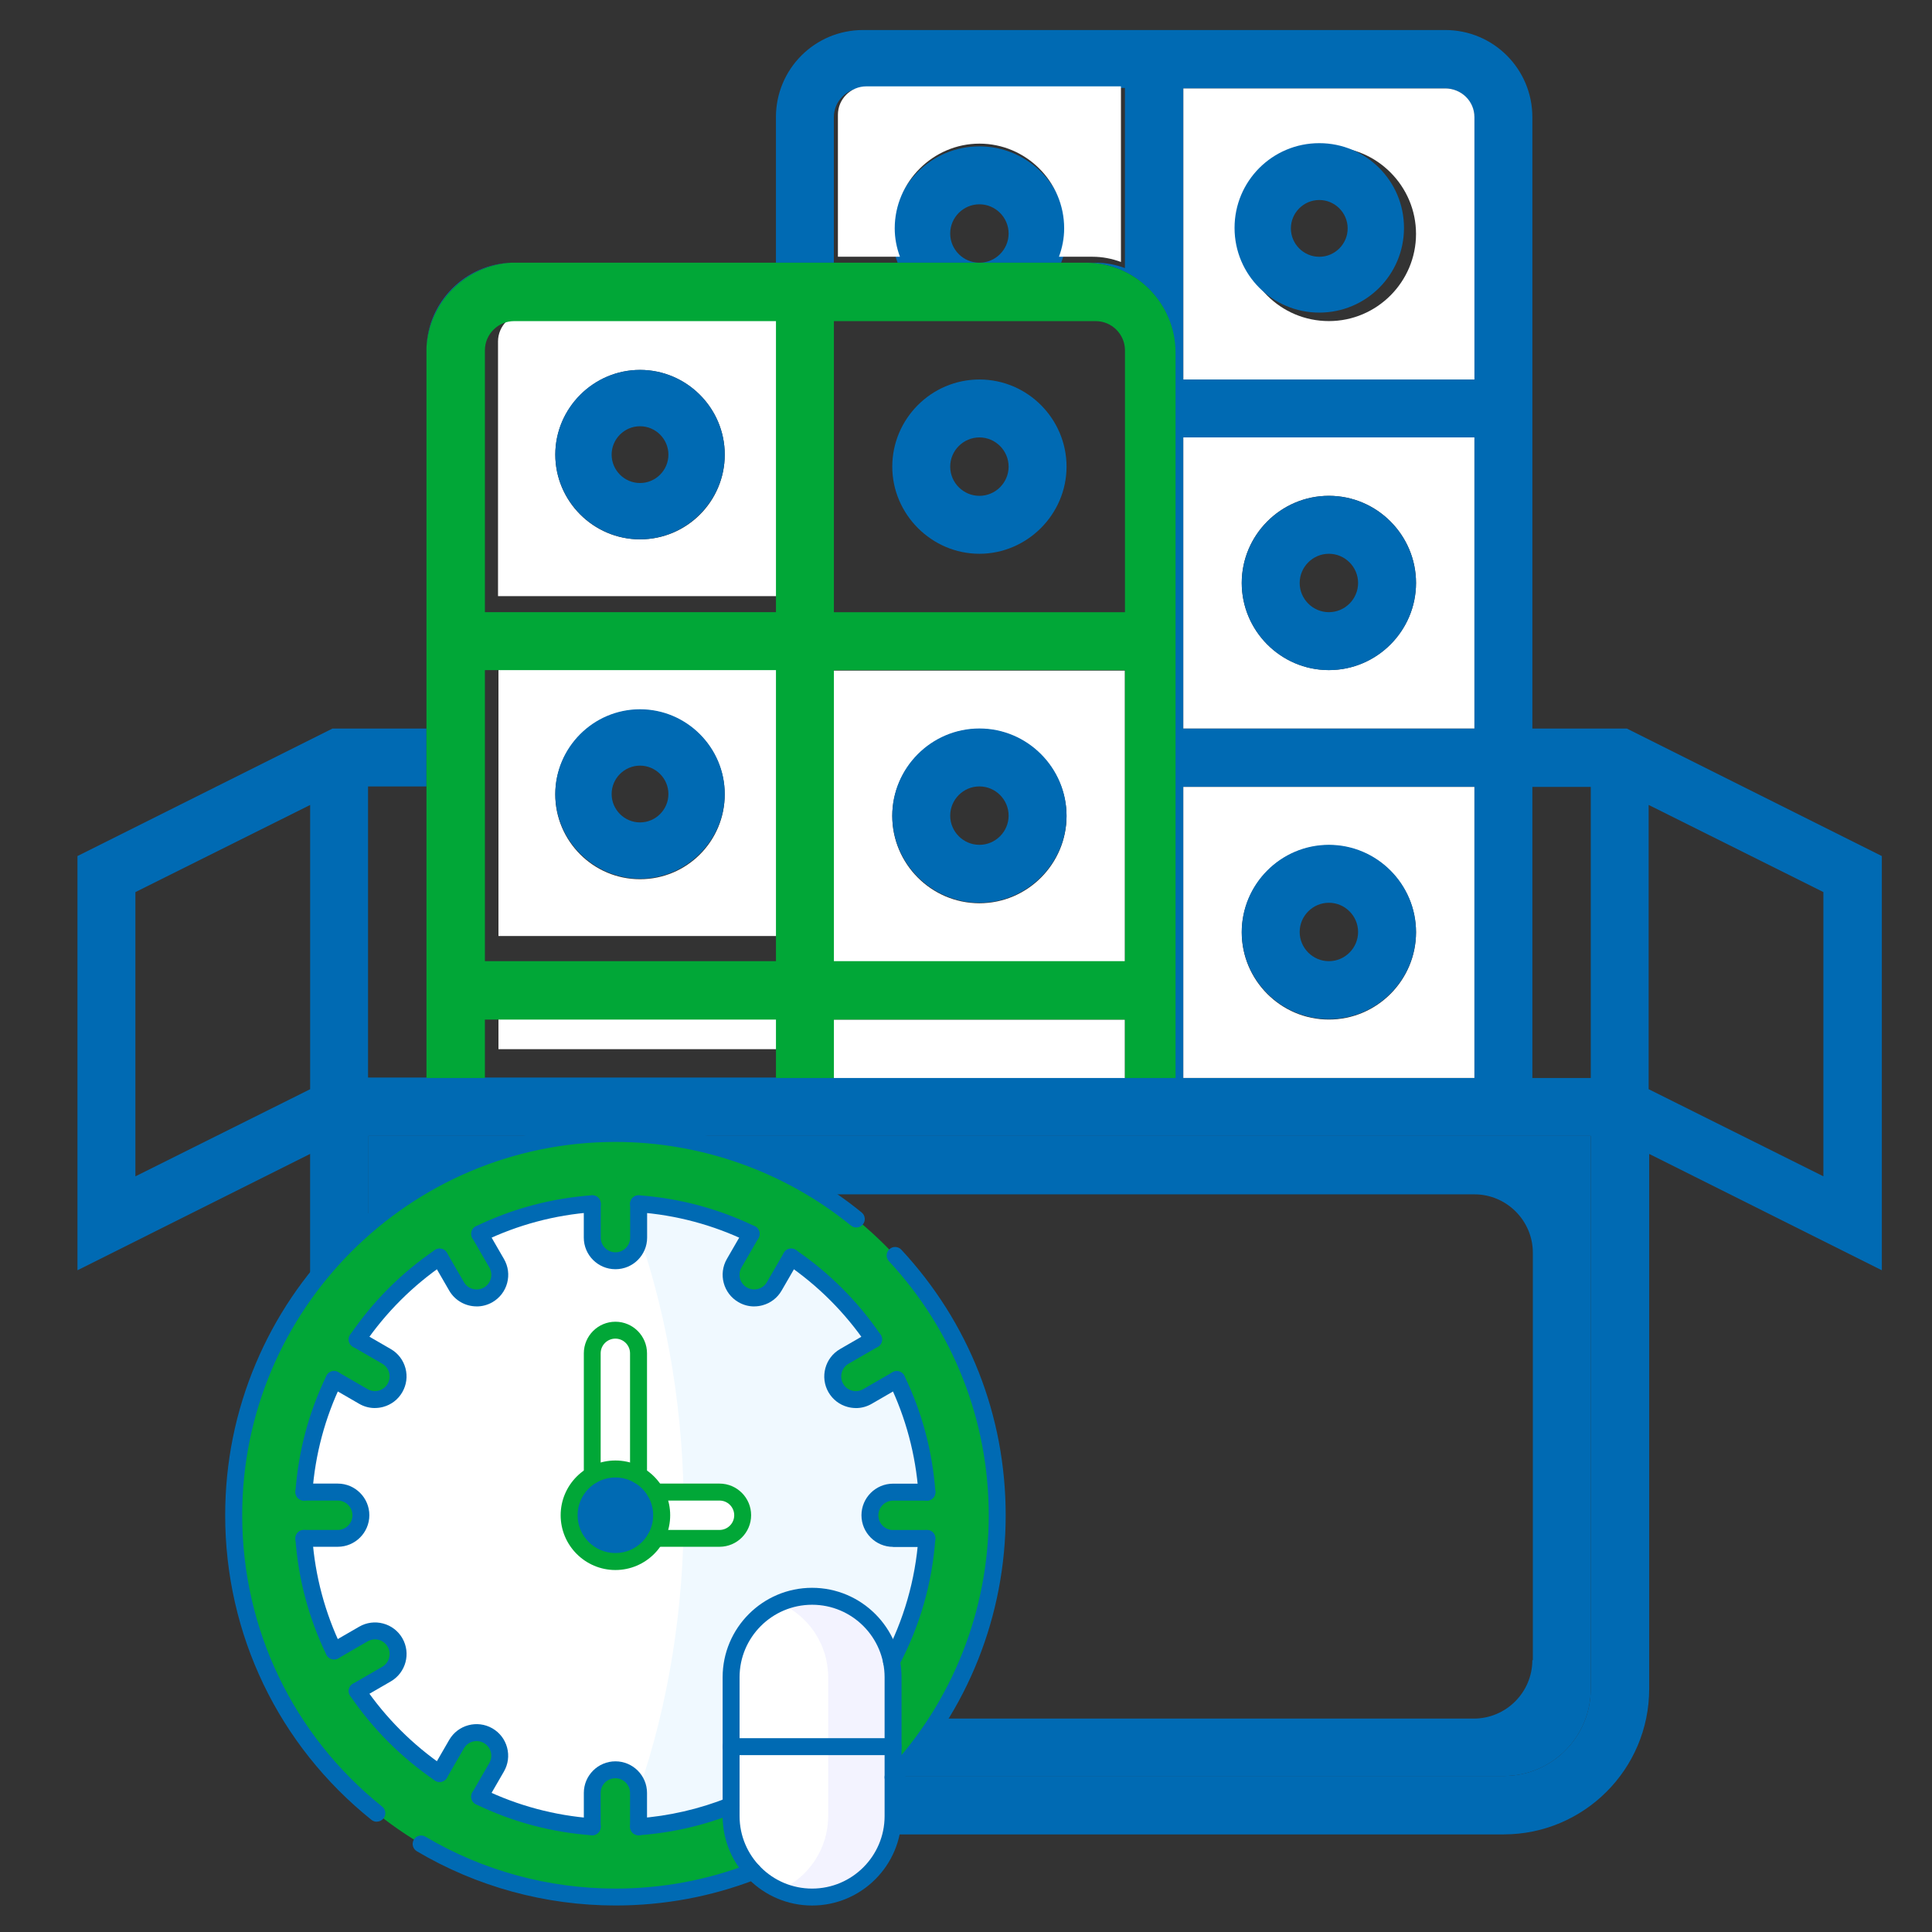 <?xml version="1.0" encoding="UTF-8"?>
<svg id="Layer_1" data-name="Layer 1" xmlns="http://www.w3.org/2000/svg" viewBox="0 0 566.93 566.93">
  <rect x="0" y="0" width="566.93" height="566.93" fill="#333333" stroke="none"/>
  <defs>
    <style>
      .cls-1 {
        fill: #006ab3;
      }

      .cls-1, .cls-2, .cls-3, .cls-4, .cls-5 {
        stroke-width: 0px;
      }

      .cls-2 {
        fill: #fff;
      }

      .cls-3 {
        fill: #f0f9ff;
      }

      .cls-4 {
        fill: #01a737;
      }

      .cls-5 {
        fill: #f3f3ff;
      }
    </style>
  </defs>
  <path class="cls-1" d="m125.14,102.08c.71-13.43,11.43-24.28,25-25-13.57.43-24.57,11.43-25,25Zm162.26-59.13c-14.14,0-25.57,11.43-25.57,25.57,0,3,.57,5.86,1.57,8.57h24c-4.71,0-8.57-3.86-8.57-8.57s3.86-8.57,8.57-8.57,8.57,3.86,8.57,8.57-3.86,8.57-8.57,8.57h24c1-2.71,1.57-5.57,1.57-8.57.14-14-11.43-25.57-25.57-25.57Zm189.97,170.83h-27.71V34.38c0-14.14-11.43-25.57-25.57-25.57h-170.83c-14.14,0-25.57,11.43-25.57,25.57v42.71h17v-42.71c0-4.71,3.86-8.57,8.57-8.57h76.84v52.85c-2.71-1-5.57-1.57-8.57-1.57h-3c14.57,0,26.28,11.86,26.28,26.28v212.82H108v-85.41h17.14v-17h-27.57l-74.84,37.42v121.55l68.27-34.14v156.97c0,23.57,19.14,42.71,42.71,42.71h307.52c23.57,0,42.71-19.14,42.71-42.71v-156.97l68.27,34.14v-121.55l-74.84-37.42Zm-386.36,105.84l-51.28,25.57v-83.41l51.28-25.57v83.41Zm358.65-88.7h17.14v85.41h-17.14v-85.41ZM347.24,25.95h76.84c4.71,0,8.57,3.86,8.57,8.57v76.84h-85.41V25.95h0Zm85.41,102.41v85.41h-85.41v-85.41h85.41Zm-85.41,102.55h85.41v85.41h-85.41v-85.41h0Zm119.55,264.67c0,14.14-11.43,25.57-25.57,25.57H133.71c-14.14,0-25.57-11.43-25.57-25.57v-162.26h358.65v162.26Zm68.27-150.4l-51.28-25.57v-83.41l51.28,25.57v83.41Z"/>
  <path class="cls-1" d="m108.14,333.33v162.26c0,14.14,11.43,25.57,25.57,25.57h307.52c14.14,0,25.57-11.43,25.57-25.57v-162.26H108.14Zm341.51,153.83c0,9.43-7.71,17.14-17.14,17.14H142.28c-9.43,0-17.14-7.71-17.14-17.14v-119.55c0-9.43,7.71-17.14,17.14-17.14h290.38c9.43,0,17.14,7.71,17.14,17.14v119.55h-.14Z"/>
  <rect class="cls-2" x="244.69" y="299.19" width="85.41" height="17.14"/>
  <rect class="cls-2" x="146.27" y="291.2" width="83.06" height="16.67"/>
  <path class="cls-2" d="m328.93,25.48v51.39c-2.64-.97-5.42-1.53-8.33-1.53h-9.86c.97-2.64,1.53-5.42,1.53-8.33,0-13.75-11.25-24.86-24.86-24.86s-24.86,11.25-24.86,24.86c0,2.92.56,5.69,1.53,8.33h-18.2v-41.67c0-4.58,3.75-8.33,8.33-8.33h74.73v.14Z"/>
  <path class="cls-2" d="m424.09,25.95h-76.84v85.41h85.41V34.38c0-4.71-3.86-8.43-8.57-8.43h0Zm-34.14,68.27c-14.14,0-25.57-11.43-25.57-25.57s11.43-25.57,25.57-25.57,25.57,11.57,25.57,25.57-11.43,25.57-25.57,25.57Z"/>
  <path class="cls-2" d="m347.24,230.91v85.41h85.41v-85.41h-85.41Zm42.71,68.27c-14.14,0-25.57-11.57-25.57-25.57s11.43-25.57,25.57-25.57,25.57,11.57,25.57,25.57-11.43,25.57-25.57,25.57Z"/>
  <path class="cls-2" d="m347.24,128.36v85.41h85.41v-85.41h-85.41Zm42.71,68.27c-14.14,0-25.57-11.57-25.57-25.57s11.43-25.57,25.57-25.57,25.57,11.57,25.57,25.57-11.43,25.57-25.57,25.57Z"/>
  <path class="cls-2" d="m154.47,91.87c-4.58,0-8.33,3.75-8.33,8.33v74.73h83.06v-83.06h-74.73Zm33.34,66.4c-13.75,0-24.86-11.25-24.86-24.86s11.25-24.86,24.86-24.86,24.86,11.11,24.86,24.86-11.11,24.86-24.86,24.86Z"/>
  <path class="cls-2" d="m244.69,196.78v85.41h85.41v-85.41h-85.41Zm42.71,68.27c-14.14,0-25.57-11.57-25.57-25.57s11.57-25.57,25.57-25.57,25.57,11.57,25.57,25.57-11.43,25.57-25.57,25.57Z"/>
  <path class="cls-2" d="m146.27,191.6v83.06h83.06v-83.06h-83.06Zm41.53,66.4c-13.75,0-24.86-11.25-24.86-24.86s11.25-24.86,24.86-24.86,24.86,11.11,24.86,24.86-11.11,24.86-24.86,24.86Z"/>
  <path class="cls-1" d="m187.81,108.54c-13.75,0-24.86,11.25-24.86,24.86s11.25,24.86,24.86,24.86,24.86-11.25,24.86-24.86-11.11-24.86-24.86-24.86Zm0,33.2c-4.58,0-8.33-3.75-8.33-8.33s3.75-8.33,8.33-8.33,8.33,3.75,8.33,8.33-3.75,8.33-8.33,8.33Z"/>
  <path class="cls-1" d="m287.4,111.36c-14.14,0-25.57,11.57-25.57,25.57s11.57,25.57,25.57,25.57,25.57-11.57,25.57-25.57-11.43-25.57-25.57-25.57Zm0,34.14c-4.71,0-8.57-3.86-8.57-8.57s3.86-8.57,8.57-8.57,8.57,3.86,8.57,8.57-3.86,8.57-8.57,8.57Z"/>
  <path class="cls-1" d="m187.81,208.13c-13.75,0-24.86,11.25-24.86,24.86s11.25,24.86,24.86,24.86,24.86-11.25,24.86-24.86-11.11-24.86-24.86-24.86Zm0,33.2c-4.58,0-8.33-3.75-8.33-8.33s3.75-8.33,8.33-8.33,8.33,3.75,8.33,8.33-3.75,8.33-8.33,8.33Z"/>
  <path class="cls-1" d="m287.4,213.77c-14.14,0-25.57,11.57-25.57,25.57s11.57,25.57,25.57,25.57,25.57-11.57,25.57-25.57-11.43-25.57-25.57-25.57Zm0,34.14c-4.71,0-8.57-3.86-8.57-8.57s3.86-8.57,8.57-8.57,8.57,3.86,8.57,8.57-3.86,8.57-8.57,8.57Z"/>
  <path class="cls-1" d="m387.13,42.01c-13.75,0-24.86,11.11-24.86,24.86s11.11,24.86,24.86,24.86,24.86-11.11,24.86-24.86-11.11-24.86-24.86-24.86Zm0,33.34c-4.58,0-8.33-3.75-8.33-8.33s3.75-8.33,8.33-8.33,8.33,3.75,8.33,8.33-3.75,8.33-8.33,8.33Z"/>
  <path class="cls-1" d="m389.95,247.91c-14.14,0-25.57,11.57-25.57,25.57s11.43,25.57,25.57,25.57,25.57-11.57,25.57-25.57-11.43-25.57-25.57-25.57Zm0,34.14c-4.71,0-8.57-3.86-8.57-8.57s3.86-8.57,8.57-8.57,8.57,3.86,8.57,8.57-3.86,8.57-8.57,8.57Z"/>
  <path class="cls-1" d="m389.95,145.5c-14.14,0-25.57,11.57-25.57,25.57s11.43,25.57,25.57,25.57,25.57-11.57,25.57-25.57-11.43-25.57-25.57-25.57Zm0,34.14c-4.71,0-8.57-3.86-8.57-8.57s3.86-8.57,8.57-8.57,8.57,3.86,8.57,8.57-3.86,8.57-8.57,8.57Z"/>
  <path class="cls-4" d="m318.68,77.08h-168.54c-13.43.71-24.28,11.43-25,25v111.7h0v102.55h219.82V103.51c0-14.57-11.86-26.42-26.28-26.42Zm-90.98,239.25h-85.41v-17.14h85.41v17.14Zm0-34.28h-85.41v-85.41h85.41v85.41Zm0-102.41h-85.41v-76.84c0-4.71,3.86-8.57,8.57-8.57h76.84v85.41Zm102.41,136.69h-85.41v-17.14h85.41v17.14Zm0-34.28h-85.41v-85.41h85.41v85.41Zm0-102.41h-85.41v-85.41h76.84c4.71,0,8.57,3.86,8.57,8.57v76.84Z"/>
  <g>
    <path class="cls-4" d="m68.56,444.64h0c0,59.56,46.47,108.25,105.14,111.81,109.03-38.65,106.96-184.55.96-223.68-58.93,3.09-106.1,51.89-106.1,111.87h0Z"/>
    <path class="cls-4" d="m174.66,332.78h0c35.04,64.93,34.61,159.44-.96,223.68,2.28.14,4.57.21,6.88.21,61.96,0,112.02-50.05,112.02-112.02,0-61.97-50.37-112.02-112.02-112.03-1.99,0-3.96.06-5.93.16h0Z"/>
    <path class="cls-2" d="m180.59,519.33h0c3.59,0,6.52,2.79,6.77,6.31,57-29.41,57-135.31.03-163.76v1.29c0,3.74-3.04,6.79-6.79,6.79-3.74,0-6.79-3.04-6.79-6.79v-6.2c0-2.04-1.78-3.6-3.81-3.37-9.06,1.04-17.71,3.41-25.77,6.89-1.87.8-2.62,3.05-1.61,4.82l3.11,5.39c1.93,3.34.69,7.64-2.78,9.43-3.25,1.67-7.25.35-9.08-2.81l-3.01-5.21c-1.02-1.76-3.35-2.23-4.99-1.01-7.16,5.34-13.51,11.69-18.84,18.85-1.22,1.63-.75,3.96,1.01,4.98l5.37,3.1c3.25,1.87,4.36,6.03,2.49,9.27s-6.03,4.36-9.27,2.49l-8.6-4.97-.02-.02c-4.36,9.02-7.29,18.87-8.48,29.24-.24,2.03,1.33,3.81,3.37,3.81h6.01c3.66,0,6.8,2.8,6.98,6.45.18,3.9-2.93,7.12-6.78,7.12h-6.2c-2.04,0-3.6,1.78-3.37,3.81,1.04,9.06,3.41,17.71,6.89,25.77.8,1.87,3.05,2.62,4.82,1.61l5.39-3.11c3.34-1.93,7.64-.69,9.43,2.78,1.67,3.25.35,7.25-2.81,9.08l-5.21,3.01c-1.77,1.02-2.24,3.35-1.02,4.99,5.34,7.16,11.69,13.51,18.85,18.85,1.64,1.22,3.97.75,4.99-1.02l3.01-5.21c1.83-3.17,5.83-4.49,9.08-2.81,3.47,1.79,4.71,6.09,2.78,9.43l-4.97,8.6-.02.02c9.02,4.36,18.87,7.29,29.24,8.48,2.03.24,3.81-1.33,3.81-3.37v-6.2c0-3.74,3.04-6.79,6.79-6.79h0Z"/>
    <path class="cls-3" d="m187.37,361.87h.01c17.7,50.97,17.71,112.7-.03,163.76.05.69.01-.16.03,6.68,0,2.04,1.78,3.6,3.81,3.37,10.37-1.19,20.22-4.12,29.24-8.48l-.02-.02-4.97-8.6c-1.93-3.34-.69-7.64,2.78-9.43,3.25-1.67,7.25-.35,9.08,2.81l3.01,5.21c1.02,1.77,3.35,2.24,4.99,1.02,7.16-5.34,13.51-11.69,18.85-18.85,1.22-1.64.75-3.97-1.02-4.99l-5.21-3.01c-3.17-1.83-4.49-5.83-2.81-9.08,1.79-3.47,6.09-4.71,9.43-2.78l5.39,3.11c1.76,1.02,4.01.26,4.82-1.61,3.48-8.06,5.85-16.71,6.89-25.77.24-2.03-1.33-3.81-3.37-3.81h-6.2c-3.86,0-6.97-3.22-6.78-7.12.17-3.65,3.32-6.45,6.98-6.45h6.01c2.04,0,3.6-1.78,3.37-3.81-1.19-10.37-4.12-20.22-8.48-29.24l-.02.02-8.6,4.97c-3.24,1.87-7.4.76-9.27-2.49-1.87-3.24-.76-7.4,2.49-9.27l5.37-3.1c1.76-1.02,2.23-3.35,1.01-4.98-5.33-7.16-11.69-13.51-18.84-18.85-1.64-1.22-3.97-.75-4.99,1.01l-3.01,5.21c-1.83,3.17-5.83,4.49-9.08,2.81-3.47-1.79-4.71-6.09-2.78-9.43l3.11-5.39c1.02-1.76.26-4.01-1.61-4.82-8.06-3.48-16.71-5.85-25.77-6.89-2.03-.24-3.81,1.33-3.81,3.37v4.92s0,0,0,0Z"/>
    <path class="cls-2" d="m214.53,512.54h0c0,15.41,15.26,22.08,28.48,20.03,14.97-3.58,10.59-36.03,10.59-40.4,0-9.72-3.48-21.77-24.83-21.77-8.38,3.67-14.24,12.04-14.24,21.77v20.37s0,0,0,0Z"/>
    <path class="cls-5" d="m228.78,470.4h0c8.39,3.68,14.24,12.06,14.24,21.77v40.4c10.12-1.57,19.04-8.25,19.04-20.03v-20.37c0-13.09-10.61-23.76-23.76-23.76-3.39,0-6.6.71-9.52,1.99h0Z"/>
    <path class="cls-2" d="m228.77,554.68c22.43,0,25.44-12.04,25.44-21.77v-14.71s-11.19-5.66-11.19-5.66h-28.48s0,20.37,0,20.37c0,9.72,5.85,18.1,14.24,21.77Z"/>
    <path class="cls-5" d="m243.02,532.91h0c0,9.74-5.87,18.1-14.24,21.77,2.92,1.27,6.13,1.99,9.52,1.99,13.11,0,23.76-10.64,23.76-23.76v-20.37s-19.04,0-19.04,0v20.37s0,0,0,0Z"/>
    <path class="cls-2" d="m173.8,397.12h0c0-3.74,3.04-6.79,6.79-6.79,3.74,0,6.79,3.04,6.79,6.79v35.77c0,10.04-13.58,10.04-13.58,0v-35.77h0Z"/>
    <path class="cls-2" d="m211.14,437.86h0c3.74,0,6.79,3.04,6.79,6.79,0,3.74-3.04,6.79-6.79,6.79h-18.8c-11.45,0-11.45-13.58,0-13.58h18.8Z"/>
    <path class="cls-1" d="m167,444.65h0c0,6.61,4.74,12.12,11,13.33,15.21,0,15.21-26.66,0-26.66-6.25,1.21-11,6.71-11,13.33h0Z"/>
    <path class="cls-1" d="m178.01,431.31h0c6.47,6.99,6.44,19.69,0,26.66,8.44,1.63,16.16-4.83,16.16-13.33,0-8.5-7.75-14.95-16.16-13.33h0Z"/>
    <path class="cls-1" d="m262.06,524.02h0c-.61,0-1.22-.23-1.7-.68-1-.95-1.04-2.52-.1-3.51,19.27-20.4,29.88-47.42,29.88-75.18,0-27.76-10.4-54.23-29.29-74.56-.94-1-.88-2.57.13-3.51,1-.94,2.57-.87,3.51.13,19.74,21.25,30.62,48.59,30.62,77.94s-11.09,57.27-31.23,78.59c-.49.52-1.15.78-1.81.78h0Z"/>
    <path class="cls-1" d="m180.59,559.15h0c-20.54,0-40.69-5.51-58.28-15.92-1.18-.7-1.57-2.22-.87-3.4.7-1.18,2.22-1.57,3.4-.87,16.82,9.96,36.1,15.23,55.75,15.23,13.62,0,26.9-2.47,39.49-7.34,1.28-.5,2.72.14,3.21,1.42.5,1.28-.14,2.72-1.42,3.21-13.16,5.09-27.05,7.67-41.28,7.67h0Z"/>
    <path class="cls-1" d="m110.55,534.57h0c-.55,0-1.09-.18-1.55-.55-27.28-21.87-42.92-54.45-42.92-89.38,0-15.46,3.03-30.46,9-44.58,5.77-13.64,14.02-25.88,24.54-36.4,10.52-10.52,22.76-18.77,36.4-24.54,14.12-5.97,29.12-9,44.58-9,13.4,0,26.52,2.29,39.01,6.82,12.07,4.37,23.25,10.71,33.24,18.85,1.06.86,1.22,2.43.36,3.49-.86,1.06-2.43,1.22-3.49.36-19.44-15.83-43.99-24.55-69.11-24.55-60.41,0-109.54,49.14-109.54,109.54,0,33.41,14.97,64.57,41.07,85.5,1.07.86,1.24,2.42.38,3.49-.49.61-1.21.93-1.94.93h0Z"/>
    <path class="cls-1" d="m89.18,440.33h-.18c-1.37-.1-2.4-1.29-2.3-2.66.86-11.86,3.92-23.28,9.08-33.95.6-1.24,2.09-1.75,3.32-1.16,1.24.6,1.75,2.09,1.16,3.32-4.88,10.1-7.78,20.91-8.6,32.15-.1,1.3-1.19,2.3-2.48,2.3h0Z"/>
    <path class="cls-1" d="m140.75,364.56h0c-1.37,0-2.48-1.12-2.48-2.49,0-1.01.6-1.88,1.46-2.27,10.65-5.14,22.06-8.18,33.89-9.05,1.37-.1,2.56.93,2.66,2.3s-.93,2.56-2.3,2.66c-11.22.82-22.04,3.71-32.14,8.59-.34.16-.71.25-1.08.25h0Z"/>
    <path class="cls-1" d="m104.81,395.55h0c-1.38,0-2.49-1.12-2.49-2.49,0-.54.18-1.05.48-1.46,6.67-9.77,15.01-18.11,24.79-24.78,1.13-.77,2.68-.49,3.45.65s.49,2.68-.65,3.45c-9.28,6.34-17.2,14.25-23.53,23.53-.09.13-.19.26-.31.37-.45.44-1.07.72-1.75.72h0Z"/>
    <path class="cls-1" d="m261.6,490.03h-.01c-.39,0-.79-.09-1.16-.29-1.21-.64-1.67-2.15-1.03-3.36,5.8-10.93,9.2-22.74,10.11-35.12.1-1.37,1.29-2.4,2.66-2.3,1.37.1,2.4,1.29,2.3,2.66-.96,13.07-4.55,25.55-10.67,37.09-.44.84-1.3,1.32-2.19,1.32h0Z"/>
    <path class="cls-1" d="m256.36,395.54h0c-.69,0-1.3-.27-1.75-.72-.11-.11-.21-.24-.31-.37-6.33-9.28-14.24-17.2-23.53-23.53-1.13-.77-1.42-2.32-.65-3.45.77-1.13,2.32-1.42,3.45-.65,9.77,6.67,18.12,15.01,24.79,24.78.3.41.48.92.48,1.46,0,1.38-1.12,2.49-2.49,2.49h0Z"/>
    <path class="cls-1" d="m220.42,364.56h0c-.37,0-.74-.08-1.08-.25-10.1-4.88-20.92-7.77-32.14-8.59-1.37-.1-2.4-1.29-2.3-2.66.1-1.37,1.29-2.4,2.66-2.3,11.82.86,23.2,3.9,33.84,9.03.88.38,1.5,1.26,1.5,2.28,0,1.38-1.12,2.49-2.49,2.49h0Z"/>
    <path class="cls-1" d="m271.99,440.34c-1.29,0-2.38-1-2.48-2.3-.82-11.22-3.71-22.03-8.59-32.14-.16-.34-.25-.71-.25-1.08h0c0-1.37,1.12-2.48,2.49-2.48,1.01,0,1.88.6,2.27,1.46,5.14,10.65,8.18,22.06,9.05,33.89.1,1.37-.93,2.56-2.3,2.66h-.19Z"/>
    <path class="cls-1" d="m184.9,536.23c-.1-1.37.93-2.56,2.3-2.66,9.1-.66,17.99-2.71,26.42-6.07,1.27-.51,2.72.11,3.23,1.39.51,1.27-.11,2.72-1.39,3.23-8.9,3.55-18.29,5.71-27.9,6.41-.06,0-.12,0-.18,0-1.29,0-2.38-.99-2.48-2.3Z"/>
    <path class="cls-1" d="m127.6,522.47c-9.79-6.69-18.15-15.04-24.83-24.83-.77-1.14-.49-2.68.65-3.45,1.13-.78,2.68-.49,3.45.65,6.34,9.28,14.25,17.2,23.53,23.53,1.13.77,1.42,2.32.65,3.45-.49.71-1.26,1.08-2.06,1.08-.48,0-.97-.14-1.4-.43Z"/>
    <path class="cls-1" d="m98.01,486.95h0c-.93,0-1.81-.52-2.24-1.4-5.16-10.67-8.21-22.09-9.08-33.94-.1-1.37.93-2.56,2.3-2.66,1.37-.1,2.56.93,2.66,2.3.82,11.22,3.71,22.03,8.59,32.14.6,1.24.08,2.72-1.16,3.32-.35.17-.72.25-1.08.25h0Z"/>
    <path class="cls-1" d="m173.8,538.54h0c-.06,0-.12,0-.18,0-11.86-.86-23.28-3.92-33.95-9.08-1.24-.6-1.75-2.08-1.16-3.32s2.08-1.75,3.32-1.16c10.1,4.88,20.91,7.78,32.15,8.6,1.37.1,2.4,1.29,2.3,2.66-.1,1.3-1.19,2.3-2.48,2.3h0Z"/>
    <path class="cls-4" d="m164.52,444.64c0-8.86,7.21-16.07,16.07-16.07,8.86,0,16.07,7.21,16.07,16.07,0,8.86-7.21,16.07-16.07,16.07-8.86,0-16.07-7.21-16.07-16.07Zm4.97,0c0,6.12,4.98,11.09,11.09,11.09,6.12,0,11.09-4.98,11.09-11.09,0-6.12-4.98-11.09-11.09-11.09-6.12,0-11.09,4.98-11.09,11.09Z"/>
    <path class="cls-1" d="m180.59,372.44h-.01c-5.11,0-9.27-4.16-9.27-9.27v-9.93c0-1.38,1.11-2.49,2.49-2.49s2.49,1.12,2.49,2.49v9.93c0,2.37,1.93,4.31,4.31,4.31,2.37,0,4.31-1.93,4.31-4.31v-9.93c0-1.38,1.11-2.49,2.49-2.49s2.49,1.12,2.49,2.49v9.93c0,5.11-4.16,9.27-9.27,9.27h0Z"/>
    <path class="cls-1" d="m221.31,383.36h0c-1.61,0-3.19-.42-4.62-1.25-4.43-2.56-5.95-8.24-3.4-12.67l4.97-8.6c.69-1.19,2.2-1.6,3.39-.91,1.19.69,1.6,2.2.91,3.39l-4.97,8.6c-1.19,2.06-.48,4.7,1.58,5.88,1,.57,2.16.73,3.27.43s2.04-1.01,2.61-2.01l4.97-8.6c.69-1.19,2.21-1.6,3.4-.91,1.19.69,1.6,2.21.91,3.4l-4.97,8.6c-1.24,2.15-3.24,3.68-5.63,4.32-.8.21-1.61.32-2.42.32h0Z"/>
    <path class="cls-1" d="m251.16,413.18h0c-.81,0-1.62-.11-2.42-.32-2.39-.64-4.39-2.18-5.63-4.32-2.55-4.43-1.03-10.11,3.4-12.67l8.6-4.97c1.19-.69,2.71-.28,3.4.91.69,1.19.28,2.71-.91,3.4l-8.6,4.97c-2.06,1.19-2.76,3.83-1.58,5.88.57,1,1.5,1.71,2.61,2.01,1.12.3,2.27.14,3.27-.43l8.6-4.97c1.19-.69,2.71-.28,3.4.91s.28,2.71-.91,3.39l-8.6,4.97c-1.43.83-3.01,1.25-4.62,1.25h0Z"/>
    <path class="cls-1" d="m262.06,453.92h0c-5.11-.01-9.27-4.17-9.27-9.28,0-5.11,4.16-9.27,9.27-9.27h9.93c1.38,0,2.49,1.11,2.49,2.49s-1.12,2.49-2.49,2.49h-9.93c-2.37,0-4.31,1.93-4.31,4.31s1.93,4.31,4.31,4.31h9.93c1.38,0,2.49,1.11,2.49,2.49s-1.12,2.49-2.49,2.49h-9.93s0,0,0,0Z"/>
    <path class="cls-1" d="m173.8,538.54h.01c-1.38,0-2.49-1.12-2.49-2.49v-9.93c0-5.11,4.16-9.27,9.27-9.27s9.27,4.16,9.27,9.27v9.93c0,1.38-1.11,2.49-2.49,2.49s-2.49-1.12-2.49-2.49v-9.93c0-2.37-1.93-4.31-4.31-4.31s-4.31,1.93-4.31,4.31v9.93c0,1.38-1.12,2.49-2.49,2.49h0Z"/>
    <path class="cls-1" d="m140.76,529.68h0c-.42,0-.85-.11-1.24-.33-1.19-.69-1.6-2.2-.91-3.39l4.97-8.6c.57-1,.73-2.16.43-3.27-.3-1.11-1.01-2.04-2.01-2.61-2.06-1.19-4.7-.48-5.88,1.58l-4.97,8.6c-.69,1.19-2.21,1.6-3.4.91-1.19-.69-1.6-2.21-.91-3.4l4.97-8.6c2.56-4.43,8.24-5.95,12.67-3.4,2.15,1.24,3.68,3.24,4.32,5.63s.31,4.89-.93,7.04l-4.97,8.6c-.46.8-1.29,1.24-2.15,1.24h0Z"/>
    <path class="cls-1" d="m104.82,498.71h0c-.86,0-1.69-.44-2.15-1.24-.69-1.19-.28-2.71.91-3.4l8.6-4.97c2.06-1.19,2.76-3.83,1.58-5.88-.57-1-1.5-1.71-2.61-2.01s-2.27-.14-3.27.43l-8.6,4.97c-1.19.69-2.71.28-3.39-.91s-.28-2.71.91-3.39l8.6-4.97c2.15-1.24,4.64-1.57,7.04-.93,2.39.64,4.39,2.18,5.63,4.32,2.55,4.43,1.03,10.11-3.4,12.67l-8.6,4.97c-.39.23-.82.33-1.24.33h0Z"/>
    <path class="cls-1" d="m89.18,453.92h0c-1.38.01-2.49-1.1-2.49-2.48s1.12-2.49,2.49-2.49h9.93c2.37,0,4.31-1.93,4.31-4.31s-1.93-4.31-4.31-4.31h-9.93c-1.38,0-2.49-1.11-2.49-2.49,0-1.38,1.12-2.49,2.49-2.49h9.93c5.11,0,9.27,4.16,9.27,9.27,0,5.11-4.16,9.27-9.27,9.27h-9.93Z"/>
    <path class="cls-1" d="m110.01,413.18h0c-1.61,0-3.19-.42-4.62-1.25l-8.6-4.97c-1.19-.69-1.6-2.2-.91-3.39.69-1.19,2.2-1.6,3.39-.91l8.6,4.97c1,.57,2.16.73,3.27.43,1.11-.3,2.04-1.01,2.61-2.01s.73-2.16.43-3.27c-.3-1.11-1.01-2.04-2.01-2.61l-8.6-4.97c-1.19-.69-1.6-2.21-.91-3.4.69-1.19,2.21-1.6,3.4-.91l8.6,4.97c2.15,1.24,3.68,3.24,4.32,5.63s.31,4.89-.93,7.04-3.24,3.68-5.63,4.32c-.8.21-1.61.32-2.42.32h0Z"/>
    <path class="cls-1" d="m139.87,383.35h0c-3.21,0-6.33-1.66-8.05-4.63l-4.97-8.6c-.69-1.19-.28-2.71.91-3.4,1.19-.69,2.71-.28,3.4.91l4.97,8.6c1.19,2.06,3.83,2.76,5.88,1.58,1-.57,1.71-1.5,2.01-2.61.3-1.12.14-2.27-.43-3.27l-4.97-8.6c-.69-1.19-.28-2.71.91-3.39s2.71-.28,3.39.91l4.97,8.6c1.24,2.14,1.57,4.64.93,7.04-.64,2.39-2.18,4.39-4.32,5.63-1.46.84-3.05,1.24-4.62,1.24h0Z"/>
    <path class="cls-4" d="m173.8,435.38h.01c-1.38,0-2.49-1.12-2.49-2.49v-35.77c0-5.11,4.16-9.27,9.27-9.27,5.11,0,9.27,4.16,9.27,9.27v35.77c0,1.38-1.11,2.49-2.49,2.49s-2.49-1.12-2.49-2.49v-35.77c0-2.37-1.93-4.31-4.31-4.31-2.37,0-4.31,1.93-4.31,4.31v35.77c0,1.38-1.12,2.49-2.49,2.49h0Z"/>
    <path class="cls-4" d="m192.34,453.92h0c-1.38.01-2.49-1.1-2.49-2.48,0-1.38,1.12-2.49,2.49-2.49h18.8c2.37,0,4.31-1.93,4.31-4.31s-1.93-4.31-4.31-4.31h-18.8c-1.38,0-2.49-1.11-2.49-2.49s1.12-2.49,2.49-2.49h18.8c5.11,0,9.27,4.16,9.27,9.27s-4.16,9.27-9.27,9.27h-18.8Z"/>
    <path class="cls-1" d="m212.05,532.91v-40.73c0-14.47,11.77-26.25,26.25-26.25,14.47,0,26.25,11.77,26.25,26.25v40.73c0,14.47-11.77,26.25-26.25,26.25-14.47,0-26.25-11.77-26.25-26.25Zm26.25-62.01h0c-11.73,0-21.28,9.54-21.28,21.28v40.73c0,11.73,9.54,21.28,21.28,21.28s21.28-9.54,21.28-21.28v-40.73c0-11.73-9.54-21.28-21.28-21.28h0Z"/>
    <path class="cls-1" d="m212.05,512.54c0-1.38,1.12-2.49,2.49-2.49h47.53c1.38,0,2.49,1.11,2.49,2.49s-1.12,2.49-2.49,2.49h-47.53c-1.38,0-2.49-1.11-2.49-2.49Z"/>
  </g>
</svg>